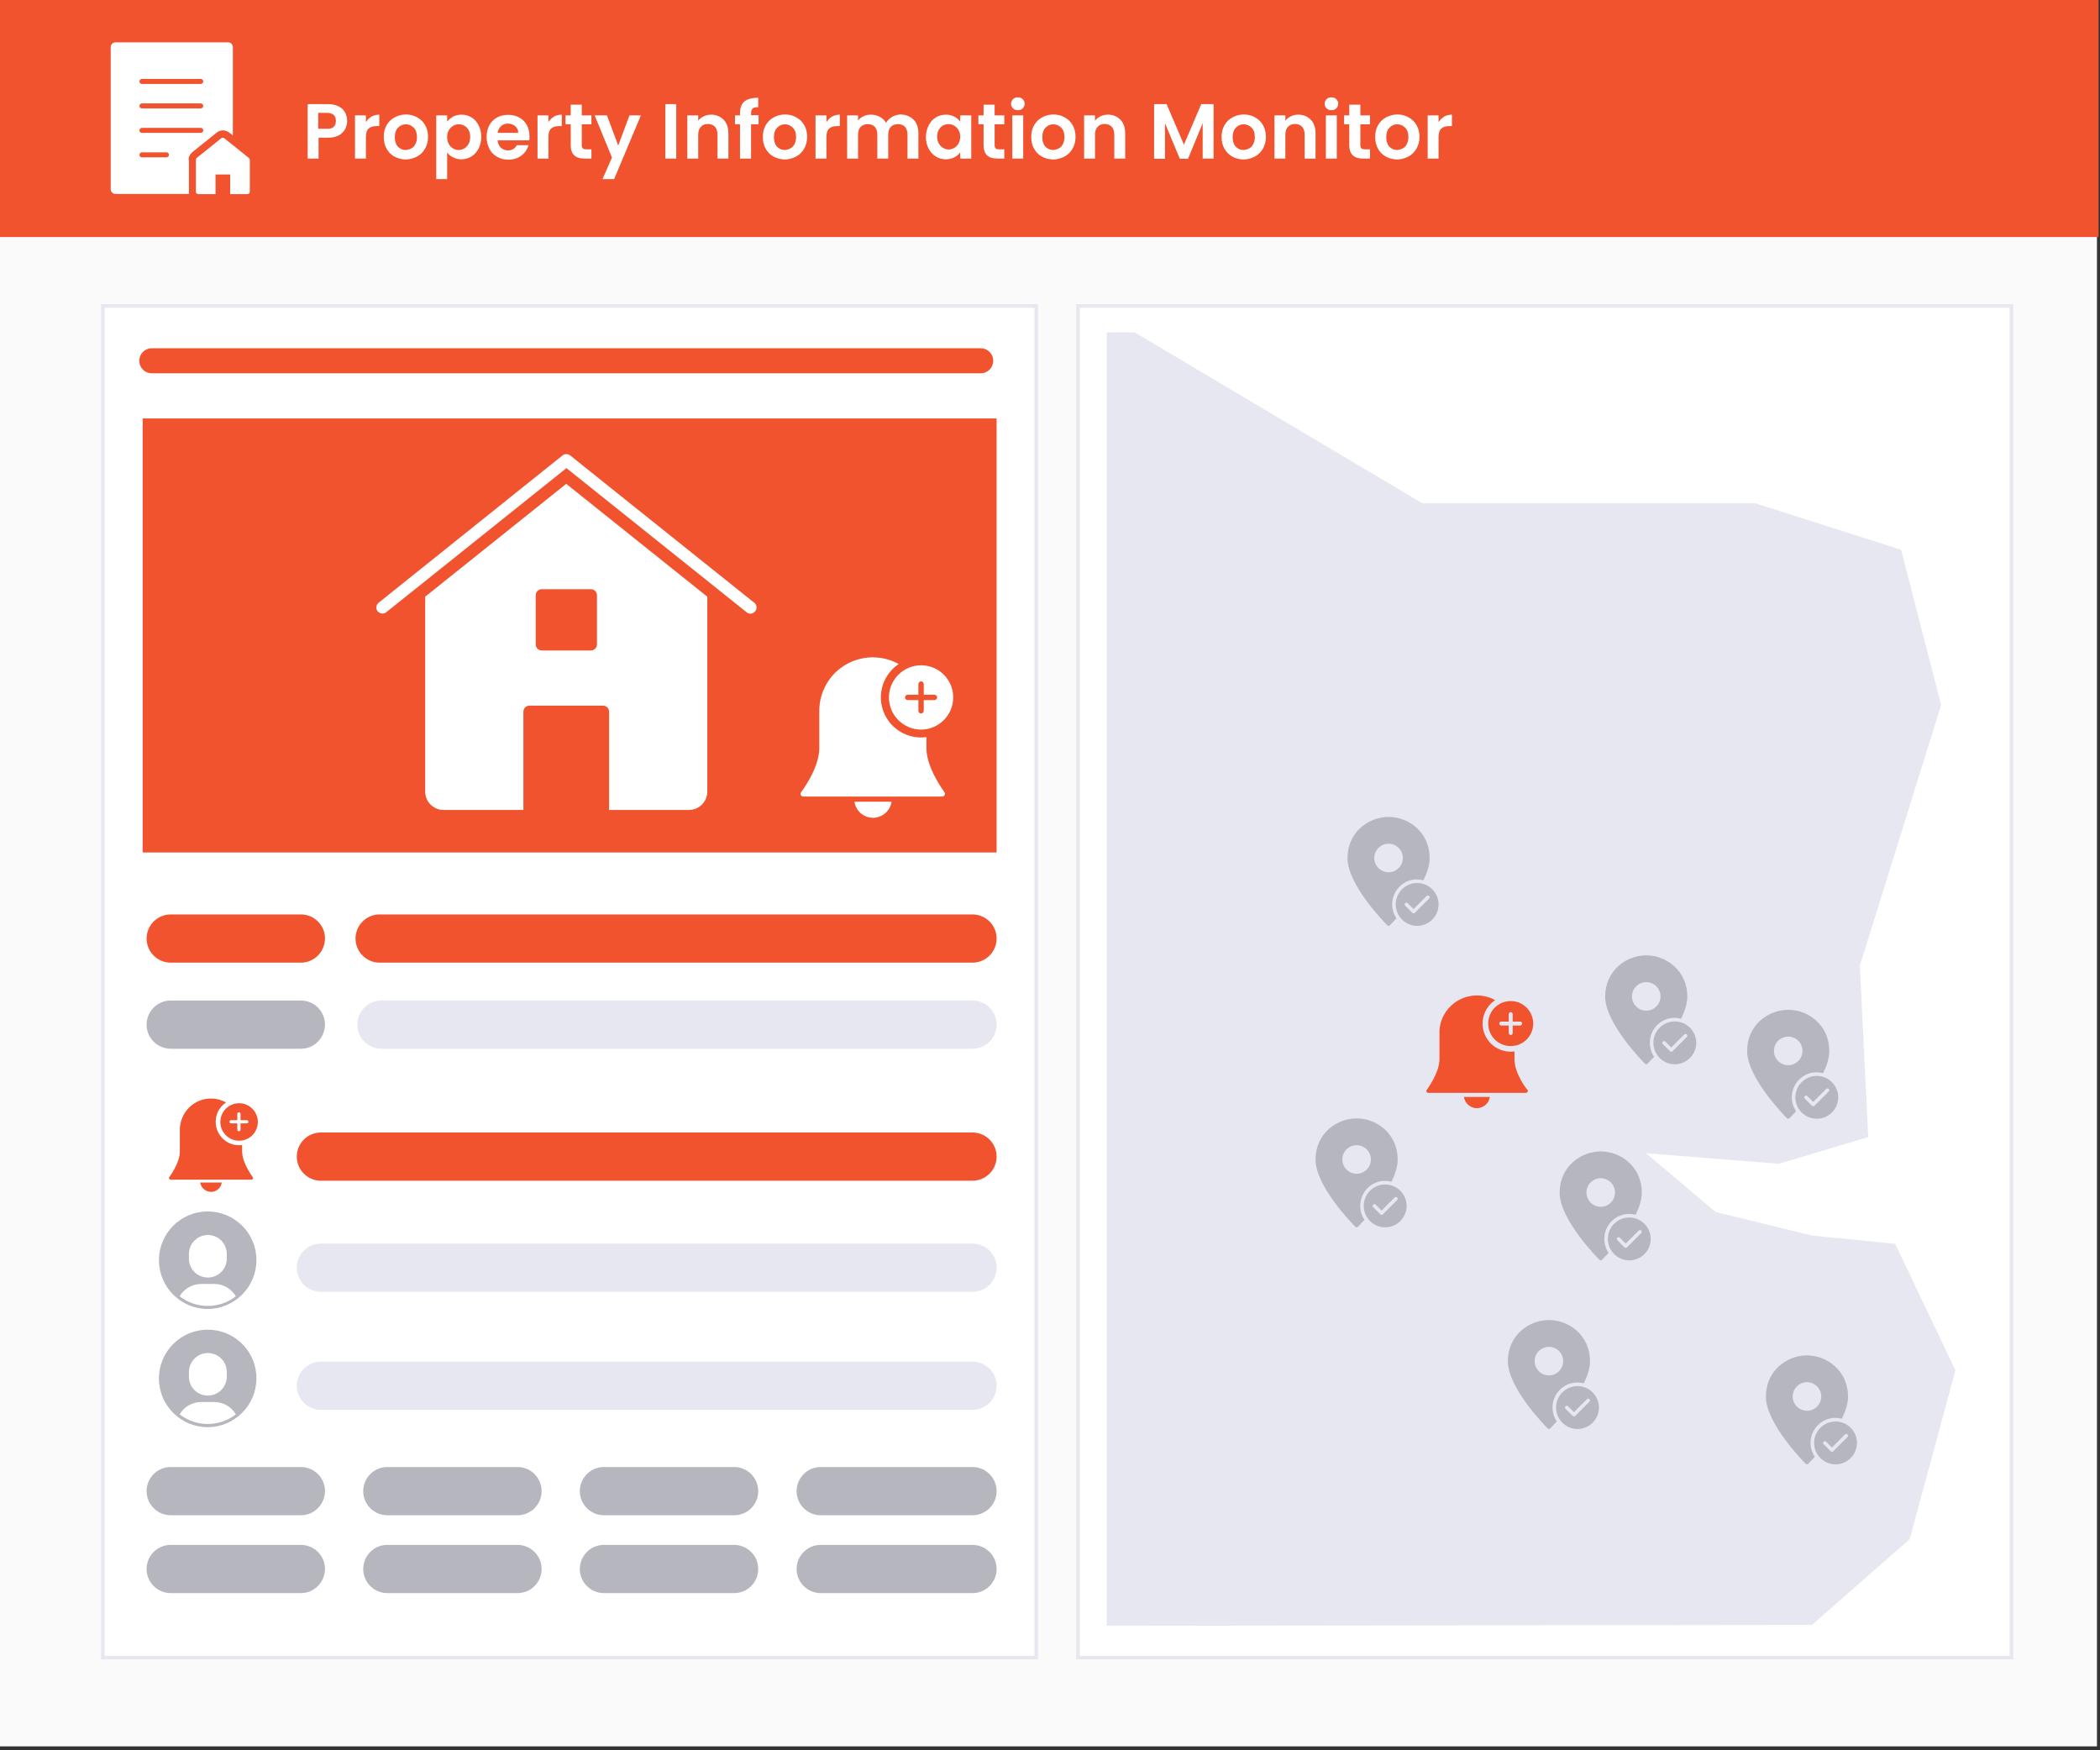 <?xml version="1.0" encoding="utf-8"?>
<!-- Generator: Adobe Illustrator 26.1.0, SVG Export Plug-In . SVG Version: 6.00 Build 0)  -->
<svg version="1.1" id="Layer_1" xmlns="http://www.w3.org/2000/svg" xmlns:xlink="http://www.w3.org/1999/xlink" x="0px" y="0px"
	 viewBox="0 0 1176 980" style="enable-background:new 0 0 1176 980;" xml:space="preserve">
<rect x="0" y="0" width="1176" height="980" fill="#333333" stroke="none"/>
<style type="text/css">
	.st0{fill:#FAFAFA;}
	.st1{fill:#F0532D;}
	.st2{fill:#FFFFFF;}
	.st3{fill:#FFFFFF;stroke:#E7E7F2;stroke-width:2;stroke-miterlimit:10;}
	.st4{fill:#E7E7F2;}
	.st5{fill:#B6B6BF;}
	.st6{fill:none;stroke:#F0532D;stroke-width:14;stroke-linecap:round;stroke-linejoin:round;stroke-miterlimit:10;}
	.st7{fill:#E7E7F2;stroke:#E7E7F2;stroke-miterlimit:10;}
</style>
<rect x="-1.7" y="84" class="st0" width="1176" height="893.8"/>
<rect x="-0.8" y="-2.1" class="st1" width="1176" height="134.8"/>
<g>
	<path class="st2" d="M193.3,72.3c-0.8,1.4-2,2.6-3.6,3.5c-1.6,0.9-3.7,1.3-6.2,1.3h-5.1v11.7h-6.1V58.3h11.2c2.4,0,4.4,0.4,6,1.2
		c1.7,0.8,2.9,1.9,3.7,3.4c0.8,1.4,1.2,3,1.2,4.9C194.4,69.4,194,70.9,193.3,72.3z M186.9,71c0.8-0.8,1.2-1.9,1.2-3.3
		c0-3-1.7-4.5-5-4.5h-4.9v8.9h4.9C184.8,72.2,186.1,71.8,186.9,71z"/>
	<path class="st2" d="M208,65.3c1.3-0.7,2.7-1.1,4.4-1.1v6.4h-1.6c-1.9,0-3.4,0.5-4.4,1.4c-1,0.9-1.5,2.5-1.5,4.7v12.1h-6.1V64.6
		h6.1v3.8C205.7,67.1,206.7,66.1,208,65.3z"/>
	<path class="st2" d="M220.9,87.7c-1.9-1-3.3-2.5-4.4-4.4c-1.1-1.9-1.6-4.1-1.6-6.6s0.5-4.7,1.6-6.6c1.1-1.9,2.6-3.4,4.5-4.4
		c1.9-1,4-1.6,6.3-1.6s4.4,0.5,6.3,1.6c1.9,1,3.4,2.5,4.5,4.4c1.1,1.9,1.6,4.1,1.6,6.6s-0.6,4.7-1.7,6.6c-1.1,1.9-2.6,3.4-4.6,4.4
		c-1.9,1-4,1.6-6.4,1.6C224.9,89.2,222.8,88.7,220.9,87.7z M230.3,83.1c1-0.5,1.8-1.3,2.3-2.4c0.6-1.1,0.9-2.4,0.9-3.9
		c0-2.3-0.6-4.1-1.8-5.3c-1.2-1.2-2.7-1.9-4.4-1.9s-3.2,0.6-4.4,1.9c-1.2,1.2-1.8,3-1.8,5.3c0,2.3,0.6,4.1,1.7,5.3
		c1.2,1.2,2.6,1.9,4.4,1.9C228.3,83.9,229.3,83.6,230.3,83.1z"/>
	<path class="st2" d="M253.7,65.3c1.4-0.7,3-1.1,4.7-1.1c2.1,0,3.9,0.5,5.6,1.5c1.7,1,3,2.5,4,4.4c1,1.9,1.5,4.1,1.5,6.5
		c0,2.5-0.5,4.7-1.5,6.6c-1,1.9-2.3,3.4-4,4.4c-1.7,1.1-3.6,1.6-5.6,1.6c-1.8,0-3.3-0.4-4.7-1.1c-1.4-0.7-2.5-1.6-3.3-2.8v15h-6.1
		V64.6h6.1v3.5C251.3,67,252.4,66.1,253.7,65.3z M262.4,72.8c-0.6-1.1-1.4-1.9-2.4-2.4c-1-0.6-2-0.8-3.2-0.8c-1.1,0-2.2,0.3-3.1,0.9
		c-1,0.6-1.8,1.4-2.4,2.5c-0.6,1.1-0.9,2.3-0.9,3.8c0,1.5,0.3,2.7,0.9,3.8c0.6,1.1,1.4,1.9,2.4,2.5c1,0.6,2,0.9,3.1,0.9
		c1.1,0,2.2-0.3,3.2-0.9c1-0.6,1.8-1.4,2.4-2.5c0.6-1.1,0.9-2.4,0.9-3.9C263.3,75.2,263,73.9,262.4,72.8z"/>
	<path class="st2" d="M296.4,78.6h-17.7c0.1,1.8,0.8,3.1,1.8,4.1c1.1,1,2.4,1.5,4,1.5c2.3,0,3.9-1,4.9-2.9h6.6c-0.7,2.3-2,4.3-4,5.8
		c-2,1.5-4.4,2.3-7.3,2.3c-2.3,0-4.4-0.5-6.3-1.6c-1.9-1-3.3-2.5-4.3-4.4c-1-1.9-1.6-4.1-1.6-6.6c0-2.5,0.5-4.7,1.5-6.6
		c1-1.9,2.5-3.4,4.3-4.4c1.8-1,4-1.5,6.3-1.5c2.3,0,4.4,0.5,6.2,1.5c1.8,1,3.2,2.4,4.2,4.2c1,1.8,1.5,3.9,1.5,6.3
		C296.6,77.1,296.5,77.9,296.4,78.6z M290.2,74.4c0-1.6-0.6-2.8-1.7-3.8c-1.1-0.9-2.5-1.4-4.1-1.4c-1.5,0-2.8,0.5-3.8,1.4
		c-1,0.9-1.7,2.2-1.9,3.8H290.2z"/>
	<path class="st2" d="M310.2,65.3c1.3-0.7,2.7-1.1,4.4-1.1v6.4H313c-1.9,0-3.4,0.5-4.4,1.4c-1,0.9-1.5,2.5-1.5,4.7v12.1H301V64.6
		h6.1v3.8C307.9,67.1,309,66.1,310.2,65.3z"/>
	<path class="st2" d="M325.8,69.6v11.7c0,0.8,0.2,1.4,0.6,1.8c0.4,0.4,1.1,0.5,2,0.5h2.8v5.2h-3.9c-5.2,0-7.7-2.5-7.7-7.5V69.6h-2.9
		v-5h2.9v-6h6.2v6h5.4v5H325.8z"/>
	<path class="st2" d="M358.9,64.6l-15,35.7h-6.5l5.3-12.1l-9.7-23.6h6.9l6.3,16.9l6.3-16.9H358.9z"/>
	<path class="st2" d="M378.7,58.3v30.5h-6.1V58.3H378.7z"/>
	<path class="st2" d="M405.2,67c1.8,1.8,2.7,4.4,2.7,7.6v14.2h-6.1V75.4c0-1.9-0.5-3.4-1.4-4.4c-1-1-2.3-1.6-3.9-1.6
		c-1.7,0-3,0.5-4,1.6c-1,1-1.5,2.5-1.5,4.4v13.4h-6.1V64.6h6.1v3c0.8-1.1,1.9-1.9,3.1-2.5c1.3-0.6,2.7-0.9,4.2-0.9
		C401,64.2,403.4,65.2,405.2,67z"/>
	<path class="st2" d="M424.8,69.6h-4.2v19.2h-6.2V69.6h-2.8v-5h2.8v-1.2c0-3,0.8-5.2,2.5-6.6c1.7-1.4,4.2-2.1,7.7-2V60
		c-1.5,0-2.5,0.2-3.1,0.7c-0.6,0.5-0.9,1.5-0.9,2.8v1h4.2V69.6z"/>
	<path class="st2" d="M433.2,87.7c-1.9-1-3.3-2.5-4.4-4.4c-1.1-1.9-1.6-4.1-1.6-6.6s0.5-4.7,1.6-6.6c1.1-1.9,2.6-3.4,4.5-4.4
		c1.9-1,4-1.6,6.3-1.6s4.4,0.5,6.3,1.6c1.9,1,3.4,2.5,4.5,4.4c1.1,1.9,1.6,4.1,1.6,6.6s-0.6,4.7-1.7,6.6c-1.1,1.9-2.6,3.4-4.6,4.4
		c-1.9,1-4,1.6-6.4,1.6C437.2,89.2,435.1,88.7,433.2,87.7z M442.6,83.1c1-0.5,1.8-1.3,2.3-2.4c0.6-1.1,0.9-2.4,0.9-3.9
		c0-2.3-0.6-4.1-1.8-5.3c-1.2-1.2-2.7-1.9-4.4-1.9s-3.2,0.6-4.4,1.9c-1.2,1.2-1.8,3-1.8,5.3c0,2.3,0.6,4.1,1.7,5.3
		c1.2,1.2,2.6,1.9,4.4,1.9C440.6,83.9,441.7,83.6,442.6,83.1z"/>
	<path class="st2" d="M465.9,65.3c1.3-0.7,2.7-1.1,4.4-1.1v6.4h-1.6c-1.9,0-3.4,0.5-4.4,1.4c-1,0.9-1.5,2.5-1.5,4.7v12.1h-6.1V64.6
		h6.1v3.8C463.6,67.1,464.6,66.1,465.9,65.3z"/>
	<path class="st2" d="M511.6,67c1.8,1.8,2.7,4.4,2.7,7.6v14.2h-6.1V75.4c0-1.9-0.5-3.3-1.4-4.4c-1-1-2.3-1.5-3.9-1.5
		c-1.7,0-3,0.5-4,1.5c-1,1-1.5,2.5-1.5,4.4v13.4h-6.1V75.4c0-1.9-0.5-3.3-1.4-4.4c-1-1-2.3-1.5-3.9-1.5c-1.7,0-3,0.5-4,1.5
		c-1,1-1.5,2.5-1.5,4.4v13.4h-6.1V64.6h6.1v2.9c0.8-1,1.8-1.8,3-2.4s2.6-0.9,4.1-0.9c1.9,0,3.6,0.4,5.1,1.2c1.5,0.8,2.6,1.9,3.5,3.4
		c0.8-1.4,1.9-2.5,3.4-3.4c1.5-0.8,3.1-1.3,4.9-1.3C507.4,64.2,509.8,65.2,511.6,67z"/>
	<path class="st2" d="M520.1,70.1c1-1.9,2.3-3.4,4-4.4c1.7-1,3.6-1.5,5.6-1.5c1.8,0,3.4,0.4,4.7,1.1c1.4,0.7,2.4,1.6,3.3,2.8v-3.5
		h6.2v24.2h-6.2v-3.5c-0.8,1.1-1.9,2.1-3.3,2.8c-1.4,0.7-3,1.1-4.8,1.1c-2,0-3.9-0.5-5.6-1.6s-3-2.5-4-4.4c-1-1.9-1.5-4.1-1.5-6.6
		C518.6,74.2,519.1,72,520.1,70.1z M536.8,72.9c-0.6-1.1-1.4-1.9-2.4-2.5c-1-0.6-2.1-0.9-3.2-0.9s-2.2,0.3-3.2,0.8
		c-1,0.6-1.7,1.4-2.3,2.4c-0.6,1.1-0.9,2.3-0.9,3.8c0,1.5,0.3,2.7,0.9,3.8c0.6,1.1,1.4,1.9,2.4,2.5c1,0.6,2,0.9,3.1,0.9
		c1.1,0,2.2-0.3,3.2-0.9c1-0.6,1.8-1.4,2.4-2.5c0.6-1.1,0.9-2.3,0.9-3.8S537.4,73.9,536.8,72.9z"/>
	<path class="st2" d="M557,69.6v11.7c0,0.8,0.2,1.4,0.6,1.8c0.4,0.4,1.1,0.5,2,0.5h2.8v5.2h-3.9c-5.2,0-7.7-2.5-7.7-7.5V69.6h-2.9
		v-5h2.9v-6h6.2v6h5.4v5H557z"/>
	<path class="st2" d="M567.3,60.7c-0.7-0.7-1.1-1.5-1.1-2.6c0-1,0.4-1.9,1.1-2.6c0.7-0.7,1.6-1,2.7-1s2,0.3,2.7,1
		c0.7,0.7,1.1,1.5,1.1,2.6c0,1-0.4,1.9-1.1,2.6c-0.7,0.7-1.6,1-2.7,1S568,61.4,567.3,60.7z M573,64.6v24.2h-6.1V64.6H573z"/>
	<path class="st2" d="M583.5,87.7c-1.9-1-3.3-2.5-4.4-4.4c-1.1-1.9-1.6-4.1-1.6-6.6s0.5-4.7,1.6-6.6c1.1-1.9,2.6-3.4,4.5-4.4
		c1.9-1,4-1.6,6.3-1.6c2.3,0,4.4,0.5,6.3,1.6c1.9,1,3.4,2.5,4.5,4.4c1.1,1.9,1.6,4.1,1.6,6.6s-0.6,4.7-1.7,6.6
		c-1.1,1.9-2.6,3.4-4.6,4.4c-1.9,1-4,1.6-6.4,1.6C587.4,89.2,585.3,88.7,583.5,87.7z M592.9,83.1c1-0.5,1.8-1.3,2.3-2.4
		c0.6-1.1,0.9-2.4,0.9-3.9c0-2.3-0.6-4.1-1.8-5.3c-1.2-1.2-2.7-1.9-4.4-1.9c-1.8,0-3.2,0.6-4.4,1.9c-1.2,1.2-1.8,3-1.8,5.3
		c0,2.3,0.6,4.1,1.7,5.3c1.2,1.2,2.6,1.9,4.4,1.9C590.9,83.9,591.9,83.6,592.9,83.1z"/>
	<path class="st2" d="M627.4,67c1.8,1.8,2.7,4.4,2.7,7.6v14.2h-6.1V75.4c0-1.9-0.5-3.4-1.4-4.4c-1-1-2.3-1.6-3.9-1.6
		c-1.7,0-3,0.5-4,1.6c-1,1-1.5,2.5-1.5,4.4v13.4h-6.1V64.6h6.1v3c0.8-1.1,1.9-1.9,3.1-2.5c1.3-0.6,2.7-0.9,4.2-0.9
		C623.3,64.2,625.6,65.2,627.4,67z"/>
	<path class="st2" d="M679.6,58.3v30.5h-6.1V69l-8.2,19.9h-4.6L652.4,69v19.9h-6.1V58.3h7l9.7,22.7l9.7-22.7H679.6z"/>
	<path class="st2" d="M690.1,87.7c-1.9-1-3.3-2.5-4.4-4.4c-1.1-1.9-1.6-4.1-1.6-6.6s0.5-4.7,1.6-6.6c1.1-1.9,2.6-3.4,4.5-4.4
		c1.9-1,4-1.6,6.3-1.6s4.4,0.5,6.3,1.6c1.9,1,3.4,2.5,4.5,4.4c1.1,1.9,1.6,4.1,1.6,6.6s-0.6,4.7-1.7,6.6c-1.1,1.9-2.6,3.4-4.6,4.4
		c-1.9,1-4,1.6-6.4,1.6C694,89.2,691.9,88.7,690.1,87.7z M699.5,83.1c1-0.5,1.8-1.3,2.3-2.4c0.6-1.1,0.9-2.4,0.9-3.9
		c0-2.3-0.6-4.1-1.8-5.3c-1.2-1.2-2.7-1.9-4.4-1.9c-1.8,0-3.2,0.6-4.4,1.9c-1.2,1.2-1.8,3-1.8,5.3c0,2.3,0.6,4.1,1.7,5.3
		c1.2,1.2,2.6,1.9,4.4,1.9C697.5,83.9,698.5,83.6,699.5,83.1z"/>
	<path class="st2" d="M734,67c1.8,1.8,2.7,4.4,2.7,7.6v14.2h-6.1V75.4c0-1.9-0.5-3.4-1.4-4.4c-1-1-2.3-1.6-3.9-1.6
		c-1.7,0-3,0.5-4,1.6c-1,1-1.5,2.5-1.5,4.4v13.4h-6.1V64.6h6.1v3c0.8-1.1,1.9-1.9,3.1-2.5c1.3-0.6,2.7-0.9,4.2-0.9
		C729.9,64.2,732.2,65.2,734,67z"/>
	<path class="st2" d="M742.9,60.7c-0.7-0.7-1.1-1.5-1.1-2.6c0-1,0.4-1.9,1.1-2.6c0.7-0.7,1.6-1,2.7-1s2,0.3,2.7,1
		c0.7,0.7,1.1,1.5,1.1,2.6c0,1-0.4,1.9-1.1,2.6c-0.7,0.7-1.6,1-2.7,1S743.6,61.4,742.9,60.7z M748.6,64.6v24.2h-6.1V64.6H748.6z"/>
	<path class="st2" d="M761.8,69.6v11.7c0,0.8,0.2,1.4,0.6,1.8c0.4,0.4,1.1,0.5,2,0.5h2.8v5.2h-3.9c-5.2,0-7.7-2.5-7.7-7.5V69.6h-2.9
		v-5h2.9v-6h6.2v6h5.4v5H761.8z"/>
	<path class="st2" d="M776.1,87.7c-1.9-1-3.3-2.5-4.4-4.4c-1.1-1.9-1.6-4.1-1.6-6.6s0.5-4.7,1.6-6.6c1.1-1.9,2.6-3.4,4.5-4.4
		c1.9-1,4-1.6,6.3-1.6s4.4,0.5,6.3,1.6c1.9,1,3.4,2.5,4.5,4.4c1.1,1.9,1.6,4.1,1.6,6.6s-0.6,4.7-1.7,6.6c-1.1,1.9-2.6,3.4-4.6,4.4
		c-1.9,1-4,1.6-6.4,1.6C780,89.2,777.9,88.7,776.1,87.7z M785.5,83.1c1-0.5,1.8-1.3,2.3-2.4c0.6-1.1,0.9-2.4,0.9-3.9
		c0-2.3-0.6-4.1-1.8-5.3c-1.2-1.2-2.7-1.9-4.4-1.9c-1.8,0-3.2,0.6-4.4,1.9c-1.2,1.2-1.8,3-1.8,5.3c0,2.3,0.6,4.1,1.7,5.3
		c1.2,1.2,2.6,1.9,4.4,1.9C783.5,83.9,784.5,83.6,785.5,83.1z"/>
	<path class="st2" d="M808.7,65.3c1.3-0.7,2.7-1.1,4.4-1.1v6.4h-1.6c-1.9,0-3.4,0.5-4.4,1.4c-1,0.9-1.5,2.5-1.5,4.7v12.1h-6.1V64.6
		h6.1v3.8C806.4,67.1,807.5,66.1,808.7,65.3z"/>
</g>
<rect x="57.6" y="171.3" class="st3" width="522.7" height="756.8"/>
<rect x="603.7" y="171.3" class="st3" width="522.7" height="756.8"/>
<rect x="79.9" y="234.3" class="st1" width="478.2" height="243"/>
<path class="st1" d="M544.6,539h-332c-7.4,0-13.5-6-13.5-13.5v0c0-7.4,6-13.5,13.5-13.5h332c7.4,0,13.5,6,13.5,13.5v0
	C558.1,533,552,539,544.6,539z"/>
<path class="st4" d="M544.6,587.2h-331c-7.4,0-13.5-6-13.5-13.5l0,0c0-7.4,6-13.5,13.5-13.5h331c7.4,0,13.5,6,13.5,13.5l0,0
	C558.1,581.2,552,587.2,544.6,587.2z"/>
<path class="st1" d="M544.6,661.1H179.7c-7.4,0-13.5-6-13.5-13.5l0,0c0-7.4,6-13.5,13.5-13.5h364.9c7.4,0,13.5,6,13.5,13.5l0,0
	C558.1,655.1,552,661.1,544.6,661.1z"/>
<path class="st1" d="M168.5,539H95.6c-7.4,0-13.5-6-13.5-13.5l0,0c0-7.4,6-13.5,13.5-13.5h72.9c7.4,0,13.5,6,13.5,13.5l0,0
	C181.9,533,175.9,539,168.5,539z"/>
<path class="st5" d="M168.5,587.2H95.6c-7.4,0-13.5-6-13.5-13.5l0,0c0-7.4,6-13.5,13.5-13.5h72.9c7.4,0,13.5,6,13.5,13.5l0,0
	C181.9,581.2,175.9,587.2,168.5,587.2z"/>
<path class="st5" d="M168.5,848.4H95.6c-7.4,0-13.5-6-13.5-13.5v0c0-7.4,6-13.5,13.5-13.5h72.9c7.4,0,13.5,6,13.5,13.5v0
	C181.9,842.4,175.9,848.4,168.5,848.4z"/>
<path class="st5" d="M289.8,848.4h-72.9c-7.4,0-13.5-6-13.5-13.5v0c0-7.4,6-13.5,13.5-13.5h72.9c7.4,0,13.5,6,13.5,13.5v0
	C303.3,842.4,297.2,848.4,289.8,848.4z"/>
<path class="st5" d="M411.1,848.4h-72.9c-7.4,0-13.5-6-13.5-13.5v0c0-7.4,6-13.5,13.5-13.5h72.9c7.4,0,13.5,6,13.5,13.5v0
	C424.6,842.4,418.6,848.4,411.1,848.4z"/>
<path class="st5" d="M544.6,848.4h-85c-7.4,0-13.5-6-13.5-13.5v0c0-7.4,6-13.5,13.5-13.5h85c7.4,0,13.5,6,13.5,13.5v0
	C558.1,842.4,552,848.4,544.6,848.4z"/>
<path class="st5" d="M168.5,892H95.6c-7.4,0-13.5-6-13.5-13.5v0c0-7.4,6-13.5,13.5-13.5h72.9c7.4,0,13.5,6,13.5,13.5v0
	C181.9,886,175.9,892,168.5,892z"/>
<path class="st5" d="M289.8,892h-72.9c-7.4,0-13.5-6-13.5-13.5v0c0-7.4,6-13.5,13.5-13.5h72.9c7.4,0,13.5,6,13.5,13.5v0
	C303.3,886,297.2,892,289.8,892z"/>
<path class="st5" d="M411.1,892h-72.9c-7.4,0-13.5-6-13.5-13.5v0c0-7.4,6-13.5,13.5-13.5h72.9c7.4,0,13.5,6,13.5,13.5v0
	C424.6,886,418.6,892,411.1,892z"/>
<path class="st5" d="M544.6,892h-85c-7.4,0-13.5-6-13.5-13.5v0c0-7.4,6-13.5,13.5-13.5h85c7.4,0,13.5,6,13.5,13.5v0
	C558.1,886,552,892,544.6,892z"/>
<line class="st6" x1="85" y1="202" x2="549.2" y2="202"/>
<path class="st4" d="M544.6,723.3H179.7c-7.4,0-13.5-6-13.5-13.5l0,0c0-7.4,6-13.5,13.5-13.5h364.9c7.4,0,13.5,6,13.5,13.5l0,0
	C558.1,717.3,552,723.3,544.6,723.3z"/>
<g>
	<path class="st5" d="M116.3,678.3c-15.1,0-27.3,12.3-27.3,27.3c0,15.1,12.3,27.3,27.3,27.3s27.3-12.3,27.3-27.3
		C143.7,690.6,131.4,678.3,116.3,678.3z M105.8,702.1c0-5.8,4.7-10.6,10.6-10.6s10.6,4.7,10.6,10.6v2.6c0,5.8-4.7,10.6-10.6,10.6
		s-10.6-4.7-10.6-10.6V702.1z M116.3,731.2c-5.9,0-11.3-2-15.7-5.4c2.5-4.3,7.1-6.9,12.2-6.9h7.1c5.1,0,9.6,2.6,12.2,6.9
		C127.7,729.2,122.2,731.2,116.3,731.2z"/>
</g>
<path class="st4" d="M544.6,789.4H179.7c-7.4,0-13.5-6-13.5-13.5v0c0-7.4,6-13.5,13.5-13.5h364.9c7.4,0,13.5,6,13.5,13.5v0
	C558.1,783.4,552,789.4,544.6,789.4z"/>
<g>
	<path class="st5" d="M116.3,744.5c-15.1,0-27.3,12.3-27.3,27.3c0,15.1,12.3,27.3,27.3,27.3s27.3-12.3,27.3-27.3
		C143.7,756.7,131.4,744.5,116.3,744.5z M105.8,768.2c0-5.8,4.7-10.6,10.6-10.6s10.6,4.7,10.6,10.6v2.6c0,5.8-4.7,10.6-10.6,10.6
		s-10.6-4.7-10.6-10.6V768.2z M116.3,797.3c-5.9,0-11.3-2-15.7-5.4c2.5-4.3,7.1-6.9,12.2-6.9h7.1c5.1,0,9.6,2.6,12.2,6.9
		C127.7,795.3,122.2,797.3,116.3,797.3z"/>
</g>
<polygon class="st7" points="635.3,186.6 796.4,282.3 982.9,282.3 1064.2,308.2 1086.5,394.7 1041,540.7 1045.7,636.3 996.2,651.1 
	920.3,645.1 960.6,679.1 1014.7,692.3 1061,696.9 1094.5,767.3 1069,861.5 1014.5,909.3 620.3,909.8 620.3,186.6 "/>
<g>
	<path class="st5" d="M781.6,506.4c0,6.6,5.4,12,12,12c6.6,0,12-5.4,12-12c0-6.6-5.4-12-12-12C786.9,494.4,781.6,499.8,781.6,506.4z
		 M800.3,501.7c0.4,0.4,0.4,1,0,1.4l-8,8c-0.4,0.4-1,0.4-1.4,0l-4-4c-0.4-0.4-0.4-1,0-1.4c0.4-0.4,1-0.4,1.4,0l3.3,3.3l7.3-7.3
		C799.2,501.3,799.9,501.3,800.3,501.7z"/>
	<path class="st5" d="M777.6,457.4c-11.3,0-23,8.6-23,23.1c0,15.1,21.4,36.7,22.3,37.6c0.4,0.4,1,0.4,1.4,0c0.2-0.2,1.6-1.7,3.7-3.9
		c-4.3-6.4-2.6-15.1,3.7-19.4c3.3-2.3,7.5-3,11.4-1.9c2.1-4.2,3.5-8.5,3.5-12.4C800.6,466,788.9,457.4,777.6,457.4z M777.6,488.4
		c-4.4,0-8-3.6-8-8s3.6-8,8-8s8,3.6,8,8S782,488.4,777.6,488.4z"/>
</g>
<g>
	<path class="st5" d="M925.9,583.9c0,6.6,5.4,12,12,12c6.6,0,12-5.4,12-12c0-6.6-5.4-12-12-12C931.2,571.9,925.9,577.3,925.9,583.9z
		 M944.6,579.2c0.4,0.4,0.4,1,0,1.4l-8,8c-0.4,0.4-1,0.4-1.4,0l-4-4c-0.4-0.4-0.4-1,0-1.4c0.4-0.4,1-0.4,1.4,0l3.3,3.3l7.3-7.3
		C943.6,578.8,944.2,578.8,944.6,579.2z"/>
	<path class="st5" d="M921.9,534.9c-11.3,0-23,8.6-23,23.1c0,15.1,21.4,36.7,22.3,37.6c0.4,0.4,1,0.4,1.4,0c0.2-0.2,1.6-1.7,3.7-3.9
		c-4.3-6.4-2.6-15.1,3.7-19.4c3.3-2.3,7.5-3,11.4-1.9c2.1-4.2,3.5-8.5,3.5-12.4C944.9,543.6,933.2,534.9,921.9,534.9z M921.9,565.9
		c-4.4,0-8-3.6-8-8s3.6-8,8-8s8,3.6,8,8S926.3,565.9,921.9,565.9z"/>
</g>
<g>
	<path class="st5" d="M1005.4,614.4c0,6.6,5.4,12,12,12s12-5.4,12-12c0-6.6-5.4-12-12-12S1005.4,607.8,1005.4,614.4z M1024.1,609.7
		c0.4,0.4,0.4,1,0,1.4l-8,8c-0.4,0.4-1,0.4-1.4,0l-4-4c-0.4-0.4-0.4-1,0-1.4c0.4-0.4,1-0.4,1.4,0l3.3,3.3l7.3-7.3
		C1023.1,609.3,1023.7,609.3,1024.1,609.7z"/>
	<path class="st5" d="M1001.4,565.4c-11.3,0-23,8.6-23,23.1c0,15.1,21.4,36.7,22.3,37.6c0.4,0.4,1,0.4,1.4,0
		c0.2-0.2,1.6-1.7,3.7-3.9c-4.3-6.4-2.6-15.1,3.7-19.4c3.3-2.3,7.5-3,11.4-1.9c2.1-4.2,3.5-8.5,3.5-12.4
		C1024.4,574,1012.7,565.4,1001.4,565.4z M1001.4,596.4c-4.4,0-8-3.6-8-8s3.6-8,8-8s8,3.6,8,8S1005.8,596.4,1001.4,596.4z"/>
</g>
<g>
	<path class="st5" d="M871.4,788.1c0,6.6,5.4,12,12,12c6.6,0,12-5.4,12-12c0-6.6-5.4-12-12-12C876.8,776.1,871.4,781.4,871.4,788.1z
		 M890.1,783.4c0.4,0.4,0.4,1,0,1.4l-8,8c-0.4,0.4-1,0.4-1.4,0l-4-4c-0.4-0.4-0.4-1,0-1.4c0.4-0.4,1-0.4,1.4,0l3.3,3.3l7.3-7.3
		C889.1,783,889.7,783,890.1,783.4z"/>
	<path class="st5" d="M867.4,739.1c-11.3,0-23,8.6-23,23.1c0,15.1,21.4,36.7,22.3,37.6c0.4,0.4,1,0.4,1.4,0c0.2-0.2,1.6-1.7,3.7-3.9
		c-4.3-6.4-2.6-15.1,3.7-19.4c3.3-2.3,7.5-3,11.4-1.9c2.1-4.2,3.5-8.5,3.5-12.4C890.4,747.7,878.7,739.1,867.4,739.1z M867.4,770.1
		c-4.4,0-8-3.6-8-8s3.6-8,8-8s8,3.6,8,8S871.8,770.1,867.4,770.1z"/>
</g>
<g>
	<path class="st5" d="M900.4,693.7c0,6.6,5.4,12,12,12c6.6,0,12-5.4,12-12c0-6.6-5.4-12-12-12C905.7,681.7,900.4,687.1,900.4,693.7z
		 M919.1,689c0.4,0.4,0.4,1,0,1.4l-8,8c-0.4,0.4-1,0.4-1.4,0l-4-4c-0.4-0.4-0.4-1,0-1.4c0.4-0.4,1-0.4,1.4,0l3.3,3.3l7.3-7.3
		C918.1,688.6,918.7,688.6,919.1,689z"/>
	<path class="st5" d="M896.4,644.7c-11.3,0-23,8.6-23,23.1c0,15.1,21.4,36.7,22.3,37.6c0.4,0.4,1,0.4,1.4,0c0.2-0.2,1.6-1.7,3.7-3.9
		c-4.3-6.4-2.6-15.1,3.7-19.4c3.3-2.3,7.5-3,11.4-1.9c2.1-4.2,3.5-8.5,3.5-12.4C919.4,653.3,907.7,644.7,896.4,644.7z M896.4,675.7
		c-4.4,0-8-3.6-8-8s3.6-8,8-8s8,3.6,8,8S900.8,675.7,896.4,675.7z"/>
</g>
<g>
	<path class="st5" d="M763.7,675.2c0,6.6,5.4,12,12,12c6.6,0,12-5.4,12-12c0-6.6-5.4-12-12-12C769,663.2,763.7,668.6,763.7,675.2z
		 M782.4,670.5c0.4,0.4,0.4,1,0,1.4l-8,8c-0.4,0.4-1,0.4-1.4,0l-4-4c-0.4-0.4-0.4-1,0-1.4c0.4-0.4,1-0.4,1.4,0l3.3,3.3l7.3-7.3
		C781.3,670.1,782,670.1,782.4,670.5z"/>
	<path class="st5" d="M759.7,626.2c-11.3,0-23,8.6-23,23.1c0,15.1,21.4,36.7,22.3,37.6c0.4,0.4,1,0.4,1.4,0c0.2-0.2,1.6-1.7,3.7-3.9
		c-4.3-6.4-2.6-15.1,3.7-19.4c3.3-2.3,7.5-3,11.4-1.9c2.1-4.2,3.5-8.5,3.5-12.4C782.7,634.8,771,626.2,759.7,626.2z M759.7,657.2
		c-4.4,0-8-3.6-8-8s3.6-8,8-8s8,3.6,8,8S764.1,657.2,759.7,657.2z"/>
</g>
<g>
	<path class="st5" d="M1015.9,807.9c0,6.6,5.4,12,12,12s12-5.4,12-12s-5.4-12-12-12S1015.9,801.3,1015.9,807.9z M1034.6,803.2
		c0.4,0.4,0.4,1,0,1.4l-8,8c-0.4,0.4-1,0.4-1.4,0l-4-4c-0.4-0.4-0.4-1,0-1.4c0.4-0.4,1-0.4,1.4,0l3.3,3.3l7.3-7.3
		C1033.6,802.8,1034.2,802.8,1034.6,803.2z"/>
	<path class="st5" d="M1011.9,758.9c-11.3,0-23,8.6-23,23.1c0,15.1,21.4,36.7,22.3,37.6c0.4,0.4,1,0.4,1.4,0
		c0.2-0.2,1.6-1.7,3.7-3.9c-4.3-6.4-2.6-15.1,3.7-19.4c3.3-2.3,7.5-3,11.4-1.9c2.1-4.2,3.5-8.5,3.5-12.4
		C1034.9,767.6,1023.2,758.9,1011.9,758.9z M1011.9,789.9c-4.4,0-8-3.6-8-8s3.6-8,8-8s8,3.6,8,8S1016.3,789.9,1011.9,789.9z"/>
</g>
<g>
	<path class="st2" d="M105.6,89.5c0-1.7,0.8-3.2,2.1-4.3l13.7-11c2-1.6,4.8-1.6,6.9,0l2.1,1.6V26.4c0-1.5-1.2-2.7-2.7-2.7h-63
		c-1.5,0-2.7,1.2-2.7,2.7v79.5c0,1.5,1.2,2.7,2.7,2.7h41.1V89.5z M79.5,44.2h32.9c0.8,0,1.4,0.6,1.4,1.4c0,0.8-0.6,1.4-1.4,1.4H79.5
		c-0.8,0-1.4-0.6-1.4-1.4C78.1,44.8,78.8,44.2,79.5,44.2z M79.5,57.9h32.9c0.8,0,1.4,0.6,1.4,1.4c0,0.8-0.6,1.4-1.4,1.4H79.5
		c-0.8,0-1.4-0.6-1.4-1.4C78.1,58.5,78.8,57.9,79.5,57.9z M79.5,71.6h32.9c0.8,0,1.4,0.6,1.4,1.4c0,0.8-0.6,1.4-1.4,1.4H79.5
		c-0.8,0-1.4-0.6-1.4-1.4C78.1,72.3,78.8,71.6,79.5,71.6z M93.2,88.1H79.5c-0.8,0-1.4-0.6-1.4-1.4s0.6-1.4,1.4-1.4h13.7
		c0.8,0,1.4,0.6,1.4,1.4S94,88.1,93.2,88.1z"/>
	<path class="st2" d="M139.3,88.4l-13.7-11c-0.5-0.4-1.2-0.4-1.7,0l-13.7,11c-0.3,0.3-0.5,0.7-0.5,1.1v17.8c0,0.8,0.6,1.4,1.4,1.4
		h9.6v-11h8.2v11h9.6c0.8,0,1.4-0.6,1.4-1.4V89.5C139.8,89,139.6,88.6,139.3,88.4z"/>
</g>
<g>
	<g>
		<path class="st2" d="M420.2,343.6c-0.8,0-1.5-0.3-2.1-0.8l-100.9-80.7l-100.9,80.7c-1.5,1.2-3.6,0.9-4.8-0.5
			c-1.2-1.5-0.9-3.6,0.5-4.8l0,0L315,255c1.3-1,3-1,4.3,0l103.1,82.5c1.5,1.2,1.7,3.3,0.5,4.8C422.2,343.1,421.3,343.6,420.2,343.6z
			"/>
		<path class="st2" d="M317.1,270.9l-79,63.2v109.1c0,5.7,4.6,10.3,10.3,10.3l0,0h44.7v-55c0-1.9,1.5-3.4,3.4-3.4h41.2
			c1.9,0,3.4,1.5,3.4,3.4v55h44.7c5.7,0,10.3-4.6,10.3-10.3l0,0V334.1L317.1,270.9z M334.3,360.8c0,1.9-1.5,3.4-3.4,3.4h-27.5
			c-1.9,0-3.4-1.5-3.4-3.4v-27.5c0-1.9,1.5-3.4,3.4-3.4h27.5c1.9,0,3.4,1.5,3.4,3.4V360.8z"/>
	</g>
</g>
<g>
	<g>
		<path class="st2" d="M478.5,448.9c0.8,5.7,6.1,9.7,11.9,8.9c4.6-0.7,8.2-4.3,8.9-8.9H478.5z"/>
		<path class="st2" d="M518.8,418.9v-6.2c-12.3,1.7-23.6-6.9-25.3-19.2c-1.2-8.5,2.7-17,9.8-21.7c-14.5-8-32.7-2.8-40.7,11.6
			c-2.5,4.5-3.8,9.5-3.8,14.6v21c0,11.3-10.1,24.4-10.2,24.6c-0.5,0.7-0.4,1.6,0.3,2.1c0.3,0.2,0.6,0.3,0.9,0.3h77.9
			c0.8,0,1.5-0.7,1.5-1.5c0-0.3-0.1-0.7-0.3-0.9C528.9,443.4,518.8,430.3,518.8,418.9z"/>
		<path class="st2" d="M515.8,372.5c-9.9,0-18,8.1-18,18c0,9.9,8.1,18,18,18c9.9,0,18-8.1,18-18
			C533.8,380.5,525.7,372.5,515.8,372.5z M523.3,392h-6v6c0,0.8-0.7,1.5-1.5,1.5c-0.8,0-1.5-0.7-1.5-1.5v-6h-6
			c-0.8,0-1.5-0.7-1.5-1.5s0.7-1.5,1.5-1.5h6v-6c0-0.8,0.7-1.5,1.5-1.5c0.8,0,1.5,0.7,1.5,1.5v6h6c0.8,0,1.5,0.7,1.5,1.5
			S524.1,392,523.3,392z"/>
	</g>
</g>
<g>
	<g>
		<path class="st1" d="M819.8,614.2c0.6,4,4.3,6.8,8.3,6.2c3.2-0.5,5.8-3,6.2-6.2H819.8z"/>
		<path class="st1" d="M848.1,593.1v-4.4c-8.6,1.2-16.6-4.9-17.7-13.5c-0.8-6,1.9-11.9,6.9-15.2c-10.1-5.6-22.9-2-28.6,8.1
			c-1.7,3.1-2.7,6.7-2.6,10.2v14.7c0,7.9-7.1,17.1-7.1,17.2c-0.4,0.5-0.3,1.1,0.2,1.5c0.2,0.1,0.4,0.2,0.6,0.2h54.7
			c0.6,0,1.1-0.5,1.1-1.1c0-0.2-0.1-0.5-0.2-0.6C855.2,610.3,848.1,601.1,848.1,593.1z"/>
		<path class="st1" d="M846,560.5c-7,0-12.6,5.6-12.6,12.6c0,7,5.6,12.6,12.6,12.6c7,0,12.6-5.6,12.6-12.6
			C858.6,566.2,853,560.5,846,560.5z M851.3,574.2h-4.2v4.2c0,0.6-0.5,1.1-1.1,1.1c-0.6,0-1.1-0.5-1.1-1.1v-4.2h-4.2
			c-0.6,0-1.1-0.5-1.1-1.1c0-0.6,0.5-1.1,1.1-1.1h4.2v-4.2c0-0.6,0.5-1.1,1.1-1.1c0.6,0,1.1,0.5,1.1,1.1v4.2h4.2
			c0.6,0,1.1,0.5,1.1,1.1C852.3,573.7,851.9,574.2,851.3,574.2z"/>
	</g>
</g>
<g>
	<g>
		<path class="st1" d="M112.1,662.1c0.5,3.3,3.6,5.6,6.9,5.2c2.7-0.4,4.8-2.5,5.2-5.2H112.1z"/>
		<path class="st1" d="M135.6,644.7v-3.6c-7.1,1-13.7-4-14.7-11.2c-0.7-5,1.5-9.9,5.7-12.6c-8.4-4.7-19-1.7-23.7,6.8
			c-1.4,2.6-2.2,5.5-2.2,8.5v12.2c0,6.6-5.9,14.2-5.9,14.3c-0.3,0.4-0.2,0.9,0.2,1.2c0.2,0.1,0.3,0.2,0.5,0.2h45.3
			c0.5,0,0.9-0.4,0.9-0.9c0-0.2-0.1-0.4-0.2-0.5C141.5,658.9,135.6,651.3,135.6,644.7z"/>
		<path class="st1" d="M133.9,617.7c-5.8,0-10.5,4.7-10.5,10.5s4.7,10.5,10.5,10.5s10.5-4.7,10.5-10.5S139.6,617.7,133.9,617.7z
			 M138.2,629h-3.5v3.5c0,0.5-0.4,0.9-0.9,0.9s-0.9-0.4-0.9-0.9V629h-3.5c-0.5,0-0.9-0.4-0.9-0.9c0-0.5,0.4-0.9,0.9-0.9h3.5v-3.5
			c0-0.5,0.4-0.9,0.9-0.9s0.9,0.4,0.9,0.9v3.5h3.5c0.5,0,0.9,0.4,0.9,0.9C139.1,628.6,138.7,629,138.2,629z"/>
	</g>
</g>
</svg>
